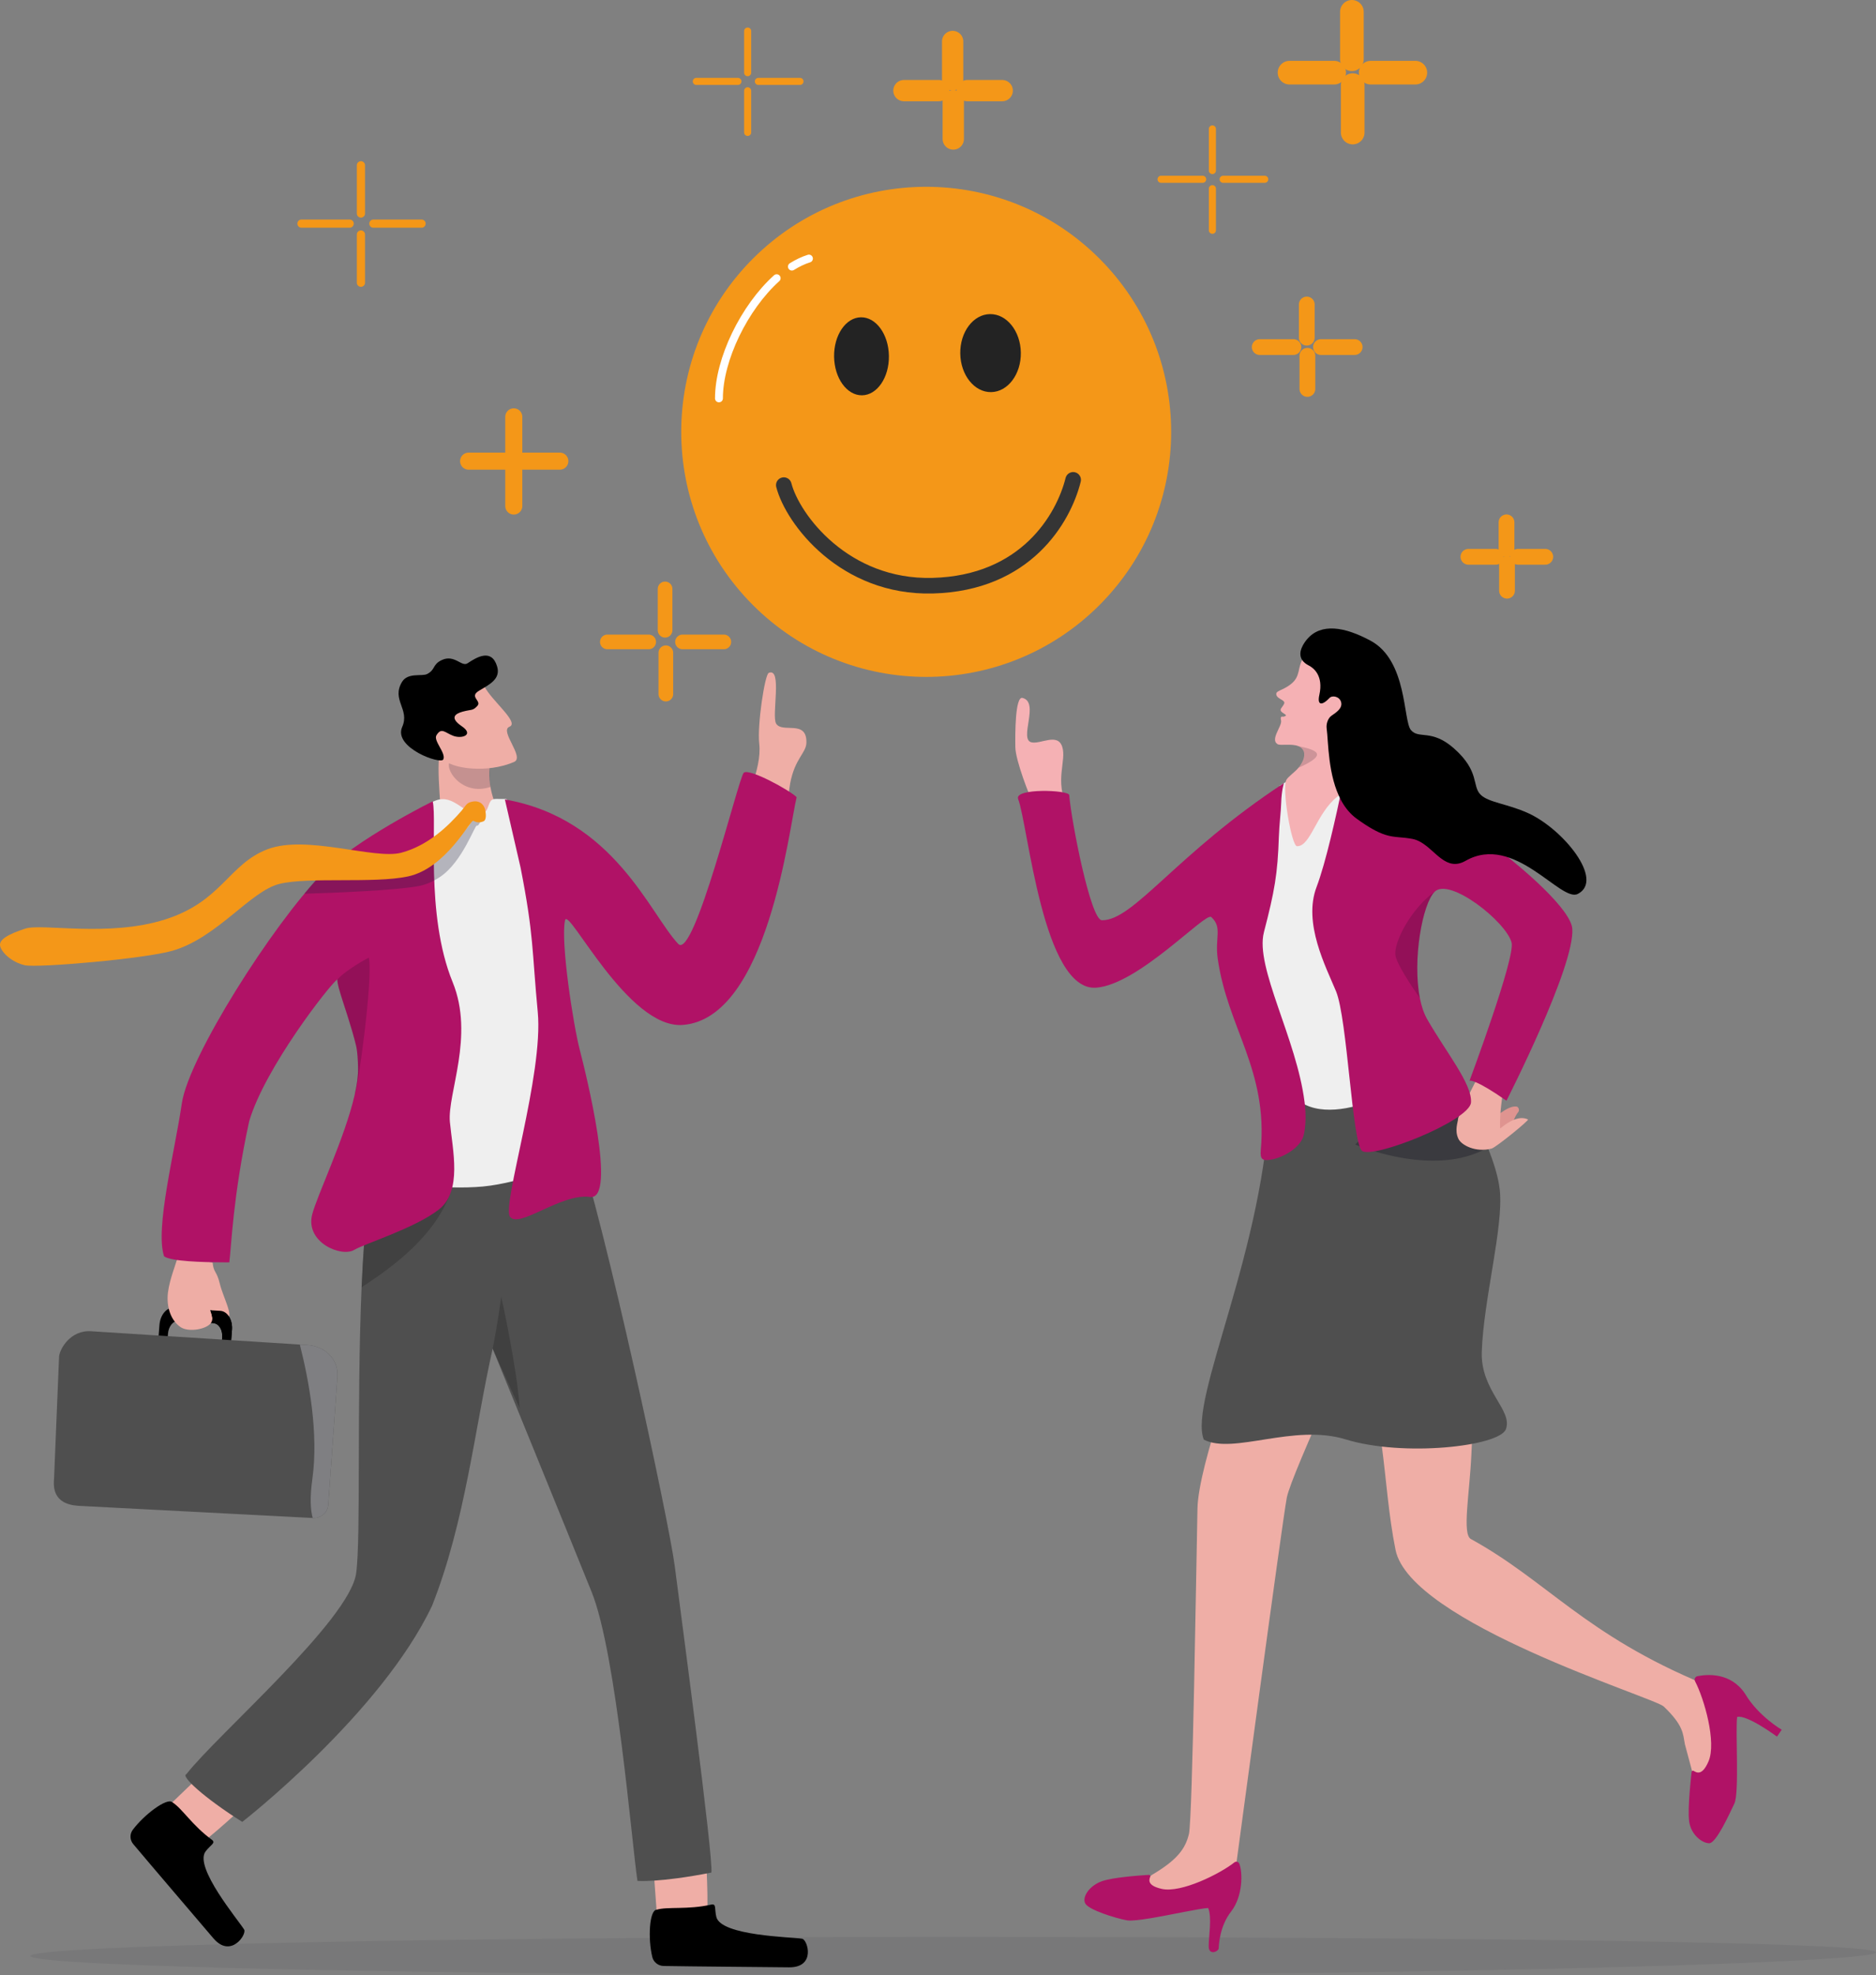 <svg xmlns="http://www.w3.org/2000/svg" xmlns:xlink="http://www.w3.org/1999/xlink" id="Capa_2" data-name="Capa 2" viewBox="0 0 1428.26 1503.21"><rect x="0" y="0" width="1428.26" height="1503.21" fill="#808080" stroke="none"/><defs><style>      .cls-1 {        fill: #4f4f4f;      }      .cls-2, .cls-3 {        opacity: .28;      }      .cls-2, .cls-4 {        fill: #070716;      }      .cls-5 {        fill: #7f7f82;      }      .cls-6 {        stroke-width: 6.24px;      }      .cls-6, .cls-7, .cls-8, .cls-9, .cls-10, .cls-11, .cls-12, .cls-13, .cls-14 {        fill: none;        stroke-linecap: round;        stroke-linejoin: round;      }      .cls-6, .cls-7, .cls-8, .cls-9, .cls-11, .cls-12, .cls-14 {        stroke: #f49718;      }      .cls-7 {        stroke-width: 11.16px;      }      .cls-15 {        opacity: .57;      }      .cls-15, .cls-16 {        fill: #353535;      }      .cls-8 {        stroke-width: 16.21px;      }      .cls-9 {        stroke-width: 18px;      }      .cls-10 {        stroke: #353535;        stroke-width: 11.87px;      }      .cls-3, .cls-17 {        fill: #1f1f39;      }      .cls-18 {        fill: #f4ad00;      }      .cls-19 {        fill: #f49718;      }      .cls-11 {        stroke-width: 12px;      }      .cls-12 {        stroke-width: 5.39px;      }      .cls-20 {        fill: #eeada5;      }      .cls-21 {        fill: #efaea6;      }      .cls-22 {        fill: #b01266;      }      .cls-13 {        stroke: #fff;        stroke-width: 6px;      }      .cls-23 {        fill: #efefef;      }      .cls-24 {        fill: #232323;      }      .cls-25 {        fill: #32323f;        opacity: .09;      }      .cls-4 {        opacity: .17;      }      .cls-26 {        fill: #f5b1b4;      }      .cls-16 {        opacity: .52;      }      .cls-27 {        fill: url(#linear-gradient);      }      .cls-17 {        opacity: .2;      }      .cls-14 {        stroke-width: 13px;      }    </style><linearGradient id="linear-gradient" x1="-50.39" y1="1073.34" x2="-27.89" y2="1073.34" gradientTransform="translate(1340.56 -203.69) rotate(8.46)" gradientUnits="userSpaceOnUse"><stop offset="0" stop-color="#efaea6"></stop><stop offset=".14" stop-color="#edafa6"></stop><stop offset=".17" stop-color="#ebb1a7"></stop><stop offset=".25" stop-color="#e4a099"></stop><stop offset=".3" stop-color="#df9490"></stop></linearGradient></defs><g id="Layer_1" data-name="Layer 1"><g><path class="cls-25" d="M1428.26,1485.85c0,8.03-331.52,17.36-713.5,17.36s-691.63-6.51-691.63-14.55,309.66-14.55,691.63-14.55,713.5,3.7,713.5,11.73Z"></path><g><path class="cls-21" d="M538.39,1455.98c.97-15.07-1.47-53.09-1.47-53.09l-40.79-.09,4.18,57.07,27.56,17.28,10.52-21.17Z"></path><path d="M541.36,1449.55c4.28-.97,2.47,3.01,4,9.33,3.51,14.47,57.23,15.27,65.32,16.63,4.18.7,10.76,21.99-10.05,21.75-18-.21-75.64-.66-95.33-1.02-4.12-.07-7.69-2.83-8.66-6.75-3.44-13.98-2.3-35.63,3.2-36.05,8.33-2.54,23.68.13,41.52-3.9Z"></path><g><path class="cls-21" d="M154.24,1402.01c12.36-9.05,40.38-35.5,40.38-35.5l-26.37-30.45-41.72,40.11,4.42,31.73,23.29-5.89Z"></path><path d="M161.16,1400.06c3.53,2.56-.74,3.79-4.67,9.03-8.99,11.99,25.21,52.53,29.39,59.44,2.16,3.57-10.15,22.27-23.45,6.61-11.5-13.54-48.51-56.78-61-71.68-2.61-3.11-2.78-7.57-.36-10.83,8.66-11.62,26.25-24.8,30.13-20.98,7.37,4.56,15.25,17.73,29.95,28.41Z"></path></g><path class="cls-1" d="M541.59,1425.15c-40,7.81-56.27,6.33-56.27,6.33-4.27-27.6-15.9-172.84-34.89-219.9-19-47.07-75.35-185.17-75.35-185.17-13.6,60.47-20.94,132.17-46.13,195.64-38.98,82.39-144.51,164.54-144.51,164.54-28.95-18.25-47.17-34.99-42.54-36.32,23.39-30.04,124.2-117.06,129.24-152.83,3.73-26.48.35-130.3,4.16-217.74,1.06-24.2,2.66-47.16,5.13-66.86.04-.35.1-.7.14-1.06.62-4.87,1.29-9.55,2.02-13.99,1.49-8.99,129.97-25.45,129.97-25.45l25.57-6.1c22.25,63.64,71.38,292.6,75.59,325.72,4.21,33.12,29.55,222.18,27.89,233.18Z"></path><path class="cls-21" d="M369.07,649.33l-33.15-12.73c1.2-15.38-4.51-52.15-.68-65.66,4.2-14.82,5.49-13.88,5.49-13.88l22.26,16.15,10.47,7.6s-1.92,5.98-.34,16.49c1.11,7.35,3.93,16.91,10.33,28.2,4.79,8.45-14.38,23.82-14.38,23.82Z"></path><path class="cls-17" d="M373.46,580.82s-1.66,7.57-.08,18.08c-22.11,7.46-36.27-14.79-30.34-20.16,3.7-3.36,17.53-7.27,17.53-7.27l12.89,9.35Z"></path><g><path class="cls-21" d="M368.74,522.33c5.58,10.96,26.98,27.64,19.12,30.76s11.81,23.15,3.57,26.77c-19.98,8.76-48.34,5.59-54.84-2.9-6.5-8.49-15.92-35.71-15.92-35.71l48.08-18.91Z"></path><path d="M352.32,541.59c6.68-1.83,7.48-.43,11.09-4.34,3.61-3.9-6.57-6.83,1.23-11.52,7.79-4.69,16.75-8.86,13.83-18.53-4.22-13.99-15.61-6.98-22.53-2.39-4.46,2.96-9.86-6.89-19.41-2.55-7.49,3.41-4.83,7.4-11.37,10.73-3.95,2.01-14.66-1.38-19.1,6.01-8.24,13.71,6.14,20.74.15,34.25-6.99,15.76,29.37,28.83,31.3,24.72,2.25-4.8-7.77-14.22-5.22-18.39,3.85-6.29,6.4-1.98,12.75.42,6.78,2.56,16-.82,6.59-7.24-9.41-6.42-5.34-9.52.71-11.18Z"></path></g><path class="cls-21" d="M564.37,632.28c1.34-8.74,4.7-23.29,8.26-34.38,3.44-10.73,6.58-21.69,5.39-32.08-1.58-13.78,4.21-52.44,7.26-53.71,10.59-4.41,1.94,32.75,5.64,38.65,4.73,7.54,23.47-3.41,23.03,14.47-.2,7.97-8.78,11.88-12.38,31.03-2.16,11.5-2.94,38.32-5.57,42.61-2.64,4.29-31.62-6.61-31.62-6.61Z"></path><path class="cls-15" d="M395.64,1071.79c-11.83-26.24-20.56-45.38-20.56-45.38,3.72-18.18,6.52-39.52,6.52-39.52,0,0,12.03,53.72,14.04,84.9Z"></path><g><path d="M132.35,995.25l35.43,2.48c5.47.38,9.42,6.85,8.83,14.43l-1.63,21.05c0,.1-.1.18-.2.17l-6.59-.46c-.1,0-.18-.1-.17-.2l1.15-14.83c.44-5.67-2.51-10.51-6.6-10.79l-26.49-1.85c-4.09-.29-7.75,4.08-8.19,9.76l-1.15,14.83c0,.1-.1.18-.2.17l-6.59-.46c-.1,0-.18-.1-.17-.2l1.63-21.05c.59-7.58,5.49-13.43,10.96-13.05Z"></path><path class="cls-20" d="M161.75,960.88c.08.02.13.09.14.16.79,7.81,3.02,5.82,5.5,16.08,2.49,10.32,10.83,24.83,5.36,26.25-5.46,1.42-9.4-4.88-11.99-6.21-2.59-1.33,3.2,4.88-.19,9.72-3.39,4.84-17.07,7.24-23.08,3.15-6.02-4.09-10-12.1-9.9-22.31.09-10.22,5.7-23.9,6.91-28.34,1.16-4.26,25.27,1.06,27.26,1.51Z"></path><path d="M167.79,997.64c5.47.38,9.42,6.85,8.83,14.43l-1.63,21.04c0,.1-.1.18-.2.17l-6.59-.46c-.1,0-.18-.1-.17-.2l1.15-14.83c.44-5.67-2.52-10.51-6.6-10.79h0l-2.13-9.56c-.03-.12.07-.23.2-.22l7.15.42Z"></path><g><path class="cls-1" d="M256.91,1047.6l-7.01,97.7c-.42,5.9-5.66,10.37-11.69,9.99h-.14s-178.35-9.26-178.35-9.26c-20.11-1.3-18.98-15.19-18.56-20.98l3.81-92.52c.42-5.81,8.67-20.61,24.74-19.35l158.56,10.12,5.95.37c13.1.84,23.63,10.8,22.68,23.93Z"></path><path class="cls-5" d="M256.91,1047.6l-7.01,97.7c-.42,5.9-5.66,10.37-11.69,9.99h0c-.08,0-.15-.06-.17-.13-1.62-5.92-2.25-15.13-.25-29.42,4.86-34.68-2.5-74.81-9.46-102.2-.03-.12.07-.23.2-.23l5.69.36c13.1.84,23.63,10.8,22.68,23.93Z"></path></g></g><path class="cls-16" d="M344.29,903.75c-11.14,36.2-45.68,60.65-68.99,75.96,1.06-24.2,2.66-47.16,5.13-66.86.04-.35.1-.7.14-1.06l63.73-8.04Z"></path><path class="cls-23" d="M331.83,609.2c13.62-5.15,21.68,11.12,33.12,10.44,6.94-.41,5.97-6.48,8.74-10.15,1.7-2.26,5.62-1.2,11.15-1.42,14.52-.58,50.41,276.53,50.41,276.53,0,0-38.43,15.68-67.57,18.41-29.14,2.73-76.89-2.21-76.99-12.28s15.78-263.94,15.78-263.94c0,0,11.73-12.44,25.35-17.59Z"></path><path class="cls-22" d="M342.52,853.89c2,21.43,9.72,52.67-8.65,66.83-18.36,14.15-56.13,25.74-64.19,30.53-9.79,5.81-37.19-5.6-32.07-26.68,3.4-13.98,24.98-58.54,32.46-91.53,1.64-7.26,2.6-13.95,2.54-19.64v-.14c-.03-1.85-.07-3.61-.15-5.28-.12-2.92-.33-5.56-.62-7.84-.21-1.63-.46-3.08-.75-4.33-.41-1.7-.85-3.42-1.31-5.14-.29-1.05-.57-2.11-.88-3.17-.18-.68-.37-1.35-.57-2.03-.82-2.83-1.67-5.65-2.53-8.41-.03-.09-.05-.18-.09-.27-.15-.48-.29-.95-.44-1.42-.25-.81-.5-1.61-.76-2.4-.14-.45-.29-.89-.42-1.34-2.4-7.48-4.66-14.24-6-19.18-.07-.26-.14-.51-.21-.75-.31-1.21-.56-2.31-.75-3.26v-.03s-.02-.05-.02-.05c-.03-.2-.07-.4-.1-.59v-.06c-.15-.87-.21-1.59-.18-2.17h0c0-.08,0-.16.02-.22-5.94,4.24-55.32,67.6-67.16,108.1-12.51,57.78-13.51,95.64-15.12,107.32,0,.1-4.8-.03-4.89-.03-15.45-.03-39.59-.75-44.74-4.55-.03-.03-.05-.06-.07-.1-6.89-21.31,8.02-78.67,13.57-116.37,5.21-35.34,68.92-135.63,106.86-174.74,25.19-25.97,84.14-55.1,84.14-55.1,3.53,15.31-5.92,85.95,15.15,137.57,16.83,41.22-4.11,84.79-2.07,106.49Z"></path><path class="cls-4" d="M270.06,833.02c1.64-7.26,2.6-13.95,2.54-19.64v-.14c-.03-1.85-.07-3.61-.15-5.28-.12-2.92-.33-5.56-.62-7.84-.21-1.63-.46-3.08-.75-4.33-.41-1.7-.85-3.42-1.31-5.14-.29-1.05-.57-2.11-.88-3.17-.18-.68-.37-1.35-.56-2.03-.82-2.83-1.67-5.65-2.54-8.41-.03-.09-.05-.18-.09-.27-.14-.48-.29-.95-.44-1.42-.25-.81-.5-1.61-.76-2.4-.14-.45-.29-.89-.42-1.34-2.4-7.48-4.66-14.24-6-19.18-.07-.26-.14-.51-.21-.75-.31-1.21-.56-2.31-.75-3.26v-.03s-.02-.05-.02-.05l-.29-2.82h0c7.29-8.07,23.98-16.71,23.98-16.71,3.47,15.46-8.74,102.92-10.74,104.21Z"></path><g><path class="cls-3" d="M363.04,628.34c-1.49-.68-10.9,27.54-27.9,38.98-4.69,3.16-9.89,5.65-15.52,6.84-16.5,3.47-66.59,5.42-87.92,6.04,5.8-7.09,10.43-12.69,18.28-19.79,15.92,2.36,56.62-.13,65.17-2.4,6.33-1.68,12.14-4.39,17.4-7.65,9.9-6.13,17.86-14.21,23.77-21.08,3.01-3.5,2.8-8.1,6.96-8.91,5.52-1.07,1.69,8.84-.23,7.97Z"></path><path class="cls-19" d="M369.32,616.06c-.65-2.85-3.47-7.19-9.65-5.99-4.65.9-4.74,2.82-8.11,6.75-10.12,11.78-25.66,26.74-46.07,32.16-20.41,5.42-72.1-13.95-101.77-2.67-29.67,11.27-34.67,39.67-77.92,53.43-43.24,13.76-93.9,2.79-106.63,7.01s-20.2,8.25-19.06,13.27c1.15,5.02,9.02,12.4,18.79,14.58s91.62-4.95,112.55-11.06c34.17-9.98,59.2-45.43,81.38-50.86,22.17-5.43,71.53-.13,97.67-5.63,29.14-6.14,47.67-43.33,49.81-42.37,2.14.97,4.14,1.92,7.76.41,2.49-1.04,1.9-6.17,1.25-9.03Z"></path></g><path class="cls-22" d="M384.39,608.44c83.04,14.45,110.37,87.07,131.97,109.93,12.08,12.79,45.88-126.39,49.87-130.23s35.77,13.75,40.28,18.59c-5.75,23.21-21.84,168.41-86.7,173.32-41.82,3.16-87.14-90.47-89.6-79.7-3.64,15.93,6.37,80.2,11.13,98.41,4.76,18.21,28.75,115.09,7.88,112.2-22.05-3.05-54.36,24.63-61,14.96-6.16-8.97,25.69-108.37,21.2-155.63-4.49-47.25-2.86-57.91-13.08-109.95"></path></g><g><path class="cls-26" d="M788.31,615.66c-4.96-10.62-15.14-36.97-15.3-47.03-.16-10.07-.19-38.85,5.44-37.47,13.33,3.26-3.08,31.72,6.95,33.82,7.06,1.48,19.73-7.36,23.28,3.28s-6.08,25.65,3.9,46.01c6.18,12.59-24.27,1.39-24.27,1.39Z"></path><path class="cls-21" d="M1051.93,1099.88c3.49,25.96,5.21,53.38,10.55,79.72,11.26,55.57,196.97,112.3,204.14,119.12,15.27,14.55,14.65,20.96,16.14,28.75l7.04,26.22,29.49-22.34s-6.35-43.18-21.73-49.55c-91.07-37.72-119.55-78.53-177.77-110.53-6.77-3.72-.88-35.11.4-63.98.37-8.49.81-17.18,1.26-25.7,1.95-36.38,4.32-69.58,4.32-69.58-.59-5.75,6.07-54.38,8.54-59.59,6.62-13.86.68-92.82-36.8-80.86-61.65,19.69-68.04,65.77-68.04,65.77,0,0,9.59,67.45,20.68,149.43l1.77,13.12Z"></path><path class="cls-22" d="M1292.34,1275.68c7.56-1.51,25.35-2.96,36.23,13.35,9.98,16.99,27.91,27.41,27.91,27.41l-3.61,5.24s-22.7-16.85-30.33-14.99c-1.39,10.8,1.75,57.87-2.1,65.93-3.85,8.06-13.85,30.19-19.15,30.2-5.3.01-13.9-6.33-15.29-16.69-1.39-10.36,1.89-37.73,1.89-37.73,0,0,.56-1.23,1.62-.59,2.41,1.45,6.54,3.65,11.25-7.33,6.22-14.54-3.33-47.72-10.26-60.92-.84-1.59.08-3.52,1.84-3.88Z"></path><g><path class="cls-21" d="M1049.68,913.57l-19.59,14.87c-.72.55-1.33,1.22-1.8,1.99-5.85,9.59-40.22,56.35-53.94,78.95-.1.16-18.53-4.74-18.62-4.57-9.82,19.48-43.35,109.69-44.06,143.32-.91,43.39-3.76,236.01-6.49,247.62s-9.4,19.77-26.61,30.24c-.17.1-.35.2-.53.29h0c-7.16,3.57-4.05,14.4,3.91,13.64l33.63-3.21c.77-.07,1.53-.27,2.24-.59l18.71-8.31c2.29-1.02,3.89-3.15,4.22-5.63,0,0,35.42-264,38.93-282.38,3.52-18.38,63.14-145.78,63.14-145.78,1.29-1.74,34.87,16.83,37.04,16.75,7.5-.28,26.89-5.54,44.68-48.53,5.35-12.92-11.79-33.41-17.41-39.64-1.08-1.2-2.54-1.99-4.13-2.26l-47.75-8.13c-1.97-.33-3.98.16-5.57,1.37Z"></path><path class="cls-22" d="M919.8,1452.11c-6.94.37-28.36,5.25-44.46,7.89-7.19,1.17-13.31,1.91-16.62,1.59-.33-.03-.63-.07-.9-.12-9.16-1.75-28.76-7.91-31.52-12.7-2.78-4.8,2.97-13.78,12.97-17.16,4.2-1.42,11.16-2.47,17.81-3.22,6.81-.77,13.3-1.21,16.2-1.4,1.01-.06,1.58-.09,1.58-.09,0,0,1.24.31.83,1.41-.94,2.51-2.29,6.75,8.78,9.26,14.71,3.33,44.26-11.43,55.3-20.16,1.27-1,3.15-.52,3.75.97,2.71,6.7,2.71,24.9-6.18,36.34-8.89,11.44-9.36,25.38-9.5,28-.14,2.63-7.61,5.74-7.63-1.42-.02-7.15,2.64-22.38-.41-29.19Z"></path></g><path class="cls-1" d="M1146.44,1087.79c-5.01,12.96-77.95,21.23-122.07,7.65-39.45-12.15-85.27,11.77-107.86.23-12.05-30.23,47.05-145.32,50.29-262.78,51.18,15.69,128.77-28.87,128.77-28.87,0,0,.5.76,1.41,2.18,5.27,8.22,24.09,38.39,35.71,67.19,4.64,11.51,8.14,22.8,9.15,32.39,2.97,27.84-12.45,83.53-13.72,123.13-.95,29.72,23.95,44.37,18.31,58.91Z"></path><path class="cls-23" d="M997.28,584l-23,14.02-26.24,129.37s14.93,77.58,34.38,104.01c25.31,34.4,99.25-8.56,95.62-16.57-33.29-73.47-52.09-232.3-52.09-232.3l-28.67,1.47Z"></path><path class="cls-2" d="M1132.69,873.37c-40.79,23.78-100.9-2.31-100.9-2.31l57.73-57.4,7.46-7.47c5.27,8.22,24.09,38.39,35.71,67.19Z"></path><g><path class="cls-27" d="M1150.84,856.93s2.19-7.25,5.11-10.69c.96-1.13.29-3.73-1.17-4.03-6.93-1.41-19.11,10.48-19.11,10.48l-4.35,7.97,10.54,2.84,8.97-6.57Z"></path><path class="cls-21" d="M1123.17,823.53s-13.04,25.46-13.1,27.98-2.83,8.51.22,15.14c2.24,4.87,13.18,10.69,25.31,7.49,3.38-.89,28.88-21.68,27.69-22.16-4.73-2.28-11.32-1.21-21.18,6.88-.65-10.53,2.07-27.45,2.07-27.45l4.67-10.08-15.78-6.78-9.89,8.98Z"></path></g><path class="cls-22" d="M1146.92,837.72c-24.13-16.82-27.87-15.3-28.13-15.16.53-1.42,35.07-94.06,32.02-105.26-4.33-15.97-47.12-49.69-58.5-38.68-9.4,9.1-17.09,52.06-11.3,81.06,1.21,6.13,3.04,11.64,5.59,16.08,14.55,25.36,34.24,49.2,33.33,63.25-.92,14.05-75.6,43.55-83.08,36.77-7.48-6.79-11.08-100.5-19.69-121.36-7.68-18.55-25.26-51.86-14.83-79.32,7.05-18.52,15.1-54.9,19.6-76.65.11-.5.21-.99.31-1.48l22.22-9.77c15.57,6.51,33.96,16.68,52.48,28.5,9.41,6,18.85,12.44,27.97,19.03,38.36,27.72,71.11,58.3,72.13,72.08,2.11,28.54-50.12,130.91-50.12,130.91Z"></path><path class="cls-22" d="M962.25,709.55c-6.9,26.54,24.96,81.11,30.95,129.18.09.63.16,1.27.23,1.9.87,8.2.74,15.96-.83,23.06-2.11,9.63-15.74,17.36-24.99,18.88-6.36,1.05-8.36-.2-7.75-7,5.55-61.5-25.34-93.32-32.77-145.98-2.26-16,3.74-23.8-4.92-31.66-4.38-3.98-55.12,51.21-87.51,53.76-40.65,3.2-51.87-123.63-59.52-143.6-3.23-8.45,38.58-6.94,38.89-2.97,1.5,19.04,16.21,95.12,24.88,95.25,24.2.36,56.52-50.56,138.61-104.39-.11.34-1.84,5.57-2.11,15.03-.2,7.16-1.43,15.91-1.77,25.8-.94,28.31-3.22,41.29-11.4,72.73Z"></path><path class="cls-4" d="M1081,759.68c-7.27-10.45-17.7-26.31-18.61-32.65-1.43-9.81,11.79-35.42,29.92-48.4-9.4,9.09-17.09,52.06-11.31,81.05Z"></path><path class="cls-4" d="M1124.91,634.72c-8.7,5.8-32.11-6.61-43.02-9.42-11.43-2.95-39.94,4.34-59.96-26.85-.22-.35-.44-.7-.66-1.05l.97-.43,22.22-9.77c15.57,6.51,33.96,16.68,52.48,28.5,9.41,6,18.85,12.44,27.97,19.03Z"></path><g><g><path class="cls-26" d="M1018.27,606.22c-16.07,12.56-20.51,38.3-30.86,37.77-4.15-.22-11.59-44-8.07-50.41,1.4-2.56,6.04-5.55,9.07-9.07,4.57-5.32,5.73-10.74,3.5-14.02-.86-1.27-2.1-2.11-3.53-2.67-5.39-2.09-13.64-.09-15.86-1.53-5.6-3.64,3.66-13.68,2.81-17.84-.86-4.22.96-2.7,2.21-3.09,3.14-.99.66-1.64-1.31-3.14-2.98-2.27.14-3.7,1.41-6.61,1.27-2.91-4.98-3.36-5.88-6.72-.9-3.35,4.09-2.94,10.68-7.94,8.31-6.31,4.83-12.75,10.06-20.58l36.03,17.71,2.16,25.76s17.66,38.85-12.43,62.37Z"></path><path d="M1201.19,680.34c-13.03,6.65-48.15-46.43-85.43-25.19-14.75,8.4-22.56-7.78-34.3-14.36-1.93-1.09-3.96-1.91-6.14-2.32-8.23-1.57-13.21-.88-20.14-2.98h0c-1.61-.49-3.33-1.13-5.23-1.98-1.57-.71-3.26-1.57-5.11-2.61-3.36-1.89-7.23-4.39-11.84-7.73-4.86-3.5-8.6-8.09-11.52-13.25,0,0,0,0,0-.02-.1-.17-.2-.35-.29-.53-10.35-18.86-9.78-45.14-11.16-54.98-.46-3.32.89-7.73,3.67-9.66,3.73-2.59,8.59-5.73,7.32-10.4-1.18-4.35-6.74-5.36-8.83-3.13-5.23,5.57-9.66,6.28-7.71-2.42,3.19-14.28-4.16-20.32-7.97-22.24-2.47-1.25-4.1-2.68-5.12-4.22h0c-3.9-5.94,1.55-13.25,3.77-15.87,10.58-12.44,28.54-9.49,48.34,1.19,28.03,15.11,24.66,60.72,30.66,67.95,5.99,7.24,15.68-1.13,32.79,13.99,19.97,17.67,13.45,28.59,20.37,35.32,6.05,5.89,20.43,6.85,36.07,13.94,26.69,12.1,58.35,51.02,37.83,61.5Z"></path></g><path class="cls-4" d="M988.59,584.33c4.57-5.32,5.56-10.58,3.34-13.85-.86-1.27-2.1-2.11-3.53-2.67,14.35,3.04,23.13,6.29.19,16.51Z"></path></g></g><g><g><ellipse class="cls-18" cx="760.87" cy="269.69" rx="26.73" ry="29.69" transform="translate(-3.85 11.12) rotate(-.84)"></ellipse><ellipse class="cls-18" cx="650.01" cy="271.31" rx="26.73" ry="29.69" transform="translate(-3.88 9.5) rotate(-.83)"></ellipse><circle class="cls-19" cx="705.14" cy="328.67" r="186.5" transform="translate(-25.87 594.87) rotate(-45)"></circle></g><g><ellipse class="cls-24" cx="754.12" cy="268.79" rx="23.06" ry="29.69" transform="translate(-3.84 11.03) rotate(-.84)"></ellipse><ellipse class="cls-24" cx="655.86" cy="271.22" rx="20.87" ry="29.69" transform="translate(-3.88 9.59) rotate(-.84)"></ellipse><path class="cls-10" d="M596.74,369.21c6.7,25.96,46.12,78.26,113.26,76.54,71.05-1.83,99.7-51.17,107.02-80.54"></path></g></g><g><path class="cls-13" d="M602.9,202.9c4.26-2.66,8.6-4.74,12.97-6.11"></path><path class="cls-13" d="M547.36,303.2c0-29.78,19.35-69.34,43.94-91.47"></path></g><g><line class="cls-14" x1="391.16" y1="345.12" x2="391.16" y2="317.25"></line><line class="cls-14" x1="391.16" y1="385.12" x2="391.16" y2="357.25"></line><line class="cls-14" x1="398.35" y1="350.96" x2="426.22" y2="350.96"></line><line class="cls-14" x1="356.78" y1="350.96" x2="384.64" y2="350.96"></line></g><g><line class="cls-12" x1="923.03" y1="129.8" x2="923.03" y2="98.13"></line><line class="cls-12" x1="923.03" y1="175.26" x2="923.03" y2="143.59"></line><line class="cls-12" x1="931.21" y1="136.44" x2="962.88" y2="136.44"></line><line class="cls-12" x1="883.96" y1="136.44" x2="915.63" y2="136.44"></line></g><g><line class="cls-6" x1="274.79" y1="162.5" x2="274.79" y2="125.8"></line><line class="cls-6" x1="274.79" y1="215.17" x2="274.79" y2="178.48"></line><line class="cls-6" x1="284.26" y1="170.19" x2="320.95" y2="170.19"></line><line class="cls-6" x1="229.52" y1="170.19" x2="266.21" y2="170.19"></line></g><g><line class="cls-12" x1="569.21" y1="55.31" x2="569.21" y2="23.64"></line><line class="cls-12" x1="569.21" y1="100.78" x2="569.21" y2="69.11"></line><line class="cls-12" x1="577.38" y1="61.95" x2="609.05" y2="61.95"></line><line class="cls-12" x1="530.13" y1="61.95" x2="561.8" y2="61.95"></line></g><g><line class="cls-7" x1="506.35" y1="479.66" x2="506.35" y2="448.2"></line><line class="cls-7" x1="506.93" y1="528.25" x2="506.93" y2="496.79"></line><line class="cls-7" x1="519.61" y1="488.54" x2="551.08" y2="488.54"></line><line class="cls-7" x1="462.39" y1="488.54" x2="493.86" y2="488.54"></line></g><g><line class="cls-9" x1="1029.24" y1="45.11" x2="1029.24" y2="9"></line><line class="cls-9" x1="1029.86" y1="100.88" x2="1029.86" y2="64.77"></line><line class="cls-9" x1="1043.56" y1="55.3" x2="1077.54" y2="55.3"></line><line class="cls-9" x1="981.76" y1="55.3" x2="1015.74" y2="55.3"></line></g><g><line class="cls-11" x1="994.89" y1="257.01" x2="994.89" y2="231.75"></line><line class="cls-11" x1="995.36" y1="296.02" x2="995.36" y2="270.76"></line><line class="cls-11" x1="1005.7" y1="264.14" x2="1031.34" y2="264.14"></line><line class="cls-11" x1="959.06" y1="264.14" x2="984.71" y2="264.14"></line></g><g><line class="cls-11" x1="1146.96" y1="417.99" x2="1146.96" y2="397.53"></line><line class="cls-11" x1="1147.33" y1="449.57" x2="1147.33" y2="429.12"></line><line class="cls-11" x1="1155.71" y1="423.76" x2="1176.47" y2="423.76"></line><line class="cls-11" x1="1117.95" y1="423.76" x2="1138.71" y2="423.76"></line></g><g><line class="cls-8" x1="725.28" y1="60.74" x2="725.28" y2="31.56"></line><line class="cls-8" x1="725.76" y1="105.79" x2="725.76" y2="76.62"></line><line class="cls-8" x1="736.47" y1="68.97" x2="763.01" y2="68.97"></line><line class="cls-8" x1="688.19" y1="68.97" x2="714.74" y2="68.97"></line></g></g></g></svg>